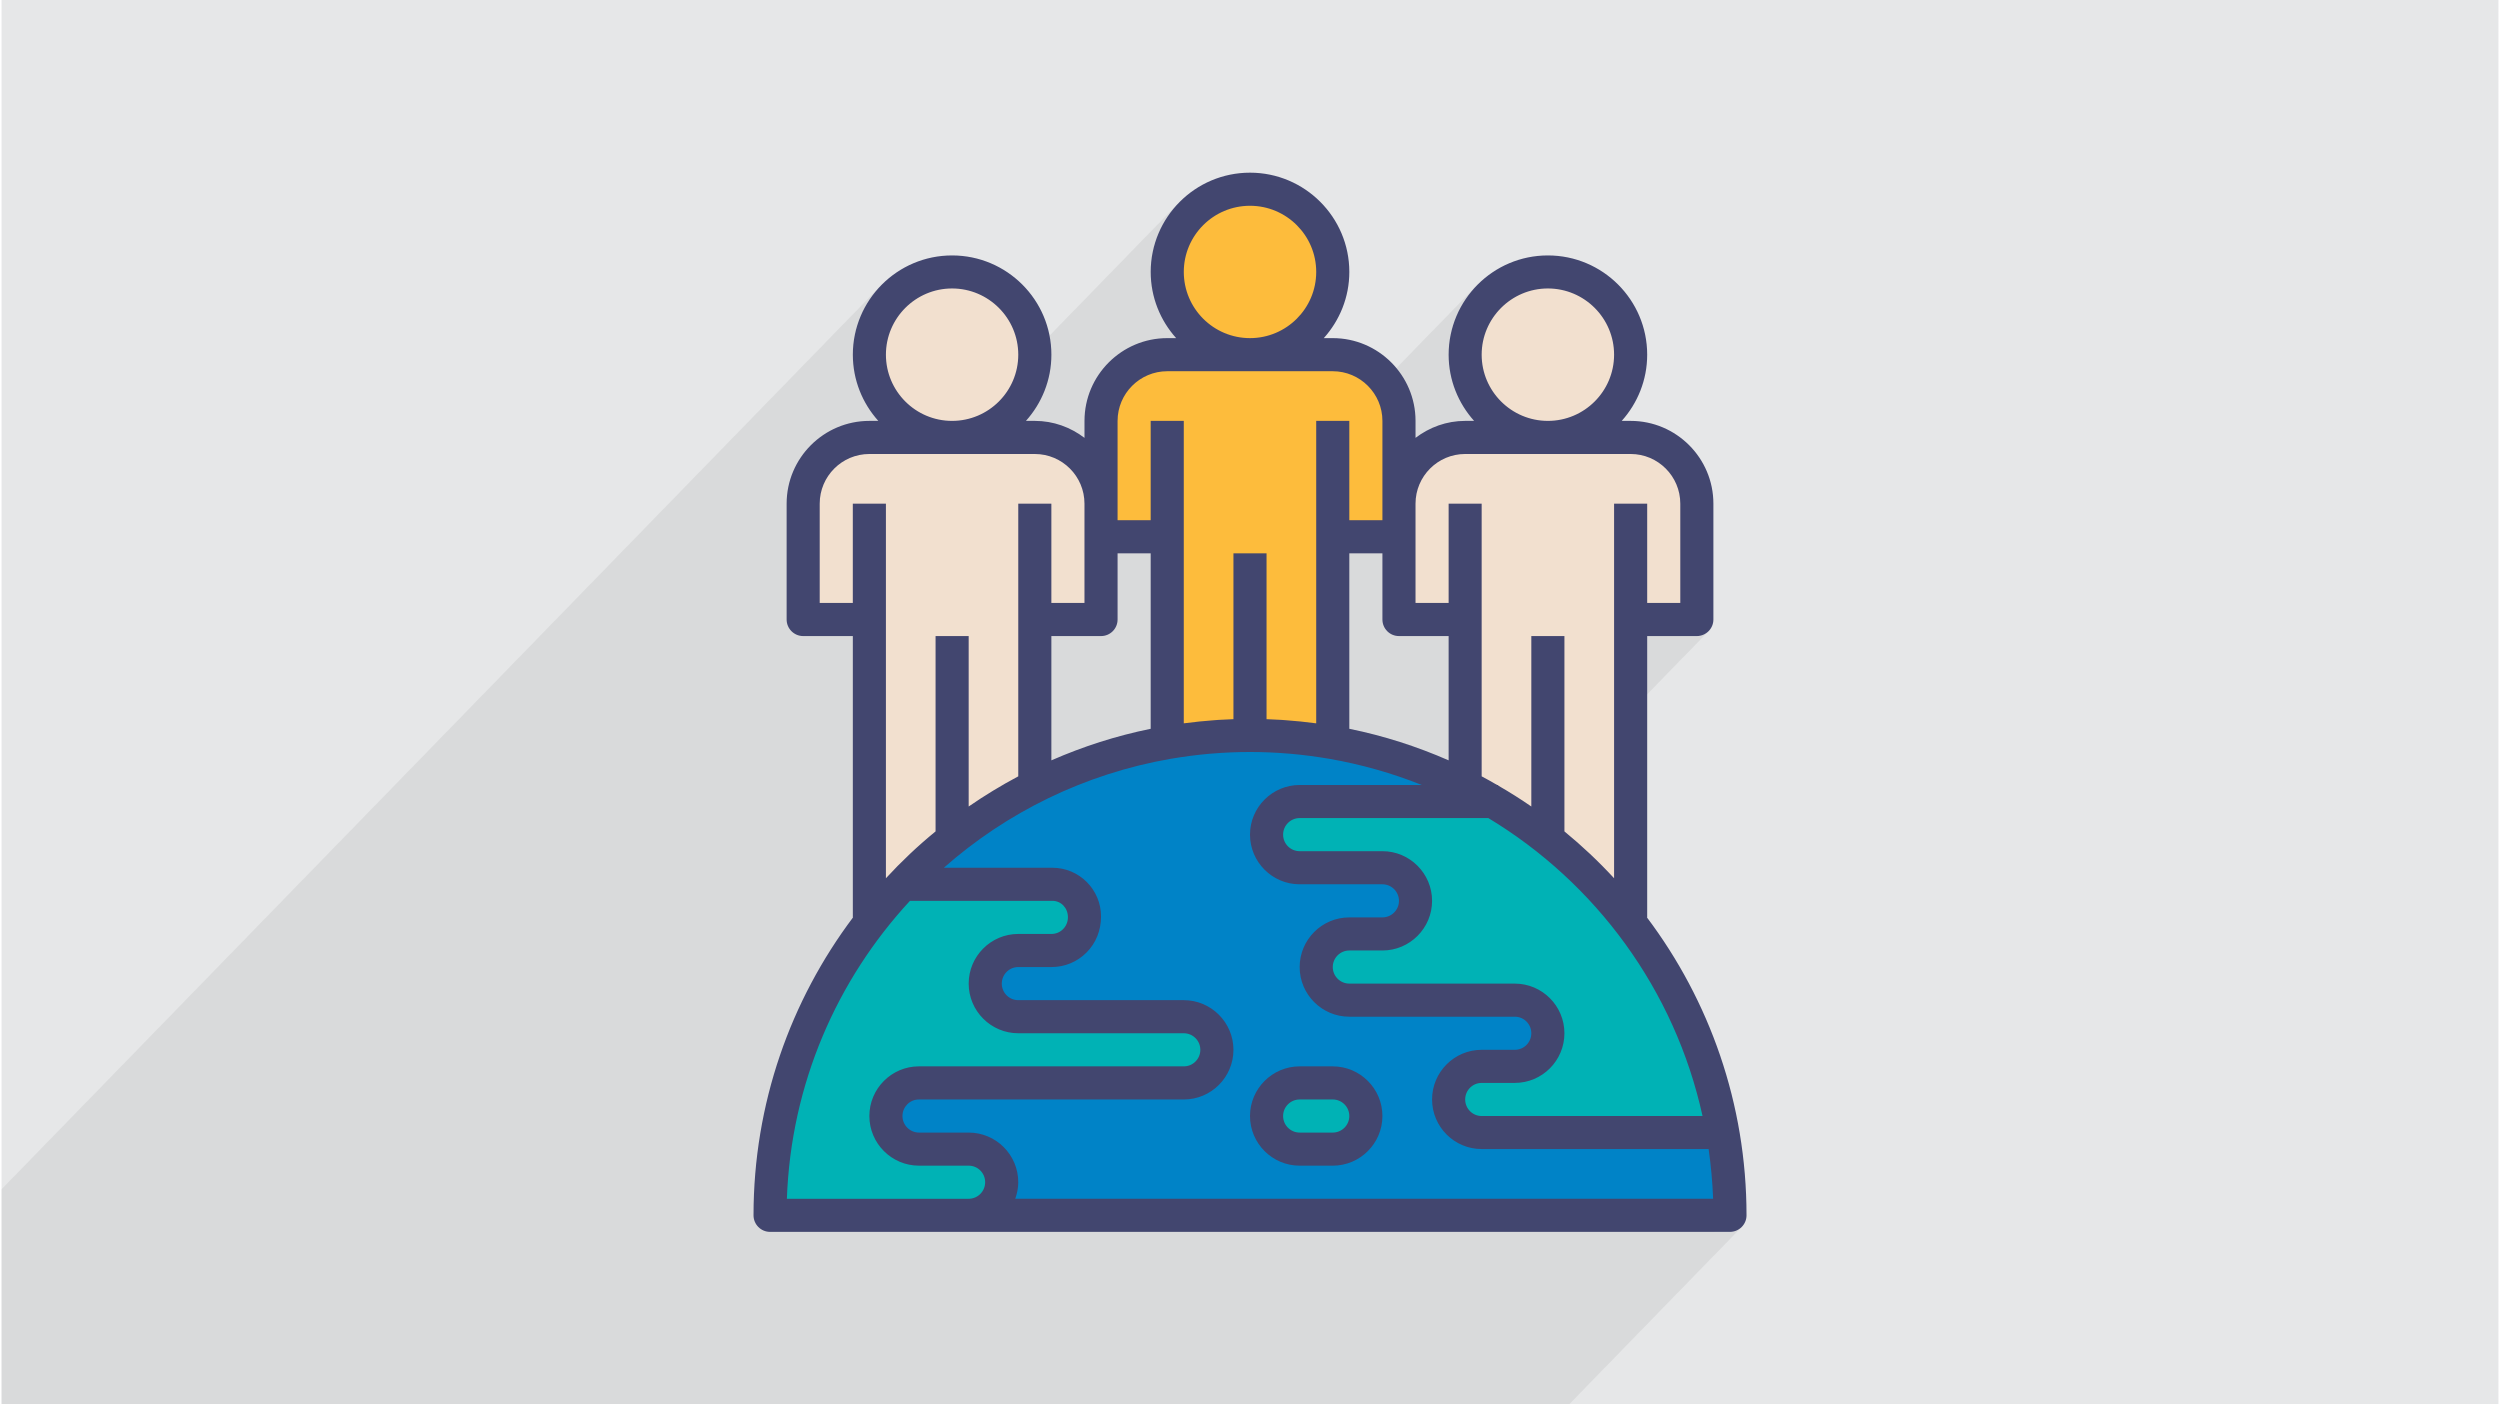<?xml version="1.0" encoding="UTF-8"?>
<!DOCTYPE svg PUBLIC "-//W3C//DTD SVG 1.0//EN" "http://www.w3.org/TR/2001/REC-SVG-20010904/DTD/svg10.dtd">
<!-- Creator: CorelDRAW 2017 -->
<svg xmlns="http://www.w3.org/2000/svg" xml:space="preserve" width="356px" height="200px" version="1.0" shape-rendering="geometricPrecision" text-rendering="geometricPrecision" image-rendering="optimizeQuality" fill-rule="evenodd" clip-rule="evenodd"
viewBox="0 0 35600 20025"
 xmlns:xlink="http://www.w3.org/1999/xlink">
 <g id="Layer_x0020_1">
  <g id="_2400125519792">
   <path fill="#E6E7E8" d="M0 0l35600 0 0 20025 -35600 0 0 -20025z"/>
   <path fill="#373435" fill-opacity="0.078" d="M22714 5724l-480 494 51 -5 222 -69 200 -108 175 -144 -1779 1827 0 1402 1888 -1940 472 0 0 1416 472 0 -229 236 465 0 -230 236 230 0 48 -5 44 -14 40 -21 35 -29 -2055 2111 0 743 94 78 92 80 90 81 90 83 87 84 87 86 85 87 83 89 -159 163 395 395 -36 37 30 38 72 96 166 -171 4 0 -168 173 29 39 100 140 96 142 92 144 89 147 86 150 81 152 79 154 74 156 70 158 66 161 63 162 58 165 54 166 50 169 46 170 42 171 37 174 33 175 -918 943 781 0 -230 237 470 0 -229 236 229 0 48 -5 44 -14 40 -22 35 -28 -2462 2530 -100 0 -229 0 -471 0 -781 0 -517 0 -2837 0 -280 0 -32 0 -17 0 -199 0 -131 0 -48 0 -4 0 -47 0 -19 0 -93 0 -73 0 -57 0 -200 0 -30 0 -218 0 -80 0 -148 0 -46 0 -5 0 -50 0 -186 0 -143 0 -100 0 -472 0 -216 0 -186 0 -44 0 -19 0 -93 0 -35 0 -95 0 -200 0 -30 0 -129 0 -77 0 -92 0 -3 0 -5 0 -64 0 -38 0 -32 0 -18 0 -77 0 -122 0 -130 0 -100 0 -7 0 -12 0 -35 0 -58 0 -2 0 -13 0 -49 0 -8 0 -15 0 -43 0 -44 0 -49 0 -106 0 -30 0 -51 0 -12 0 -6 0 -46 0 -6 0 -46 0 -27 0 -99 0 -6 0 -148 0 -316 0 -41 0 -32 0 -24 0 0 0 -122 0 -64 0 -50 0 -116 0 -70 0 -13 0 -12 0 -118 0 -67 0 -33 0 -101 0 -338 0 -128 0 -93 0 -28 0 -102 0 -128 0 -38 0 -6 0 -27 0 -31 0 -116 0 0 0 -182 0 -78 0 -25 0 -29 0 -46 0 -130 0 -14 0 -21 0 -9 0 -65 0 -33 0 -36 0 -13 0 -74 0 -2 0 -7 0 -129 0 -18 0 -17 0 -1 0 -24 0 -2 0 -22 0 -20 0 -3 0 -49 0 0 0 -69 0 -9 0 -2 0 -37 0 -14 0 -11 0 0 0 -45 0 -22 0 -10 0 -12 0 -77 0 0 0 -19 0 -3 0 -16 0 -15 0 -45 0 -11 0 -3 0 -123 0 -8 0 -12 0 -51 0 -39 0 -5 0 -33 0 -26 0 -33 0 0 0 -30 0 -43 0 -40 0 -6 0 -23 0 -62 0 -30 0 -58 0 -36 0 0 0 -8 0 -127 0 -98 0 0 0 -11 0 -3 0 -3 0 -13 0 -2 0 -22 0 -34 0 -296 0 -43 0 -62 0 -7 0 -401 0 -236 0 -77 0 -60 0 -11 0 -88 0 -80 0 -23 0 -95 0 -33 0 -55 0 -27 0 -108 0 -17 0 0 0 -15 0 -45 0 -61 0 -17 0 -110 0 -3 0 -14 0 -58 0 -3 0 -189 0 -17 0 -83 0 -229 0 -204 0 -7 0 -255 0 -12 0 -192 0 -13 0 -255 0 -6 0 -108 0 -90 0 -6 0 -234 0 -168 0 -26 0 -82 0 -122 0 -267 0 -83 0 -185 0 -204 0 -236 0 -1 0 -31 0 -12 0 -33 0 -159 0 -137 0 -176 0 -6 0 -147 0 -185 0 -127 0 -109 0 -136 0 -4 0 -96 0 -37 0 -90 0 -7 0 -96 0 -137 0 -3 0 -166 0 -22 0 -3 0 -112 0 0 -94 0 -276 0 -485 0 -242 0 -45 0 -34 0 -164 0 -141 0 -337 0 -190 0 -243 0 -140 0 -102 0 -237 0 -338 12552 -12900 -92 100 -81 109 -71 117 -60 124 -48 130 -34 135 -4 23 556 -572 -144 175 -109 200 -68 222 -8 81 496 -511 -115 140 -87 160 -55 177 -19 190 19 190 55 177 87 161 115 139 140 116 160 87 177 55 190 19 191 -19 51 -16 3005 -3089 -91 100 -82 109 -71 117 -59 124 -48 130 -35 135 -3 23 556 -572 -144 175 -109 200 -69 222 -8 81 497 -511 -116 140 -87 160 -55 177 -19 190 19 191 55 177 87 160 116 140 140 115 160 87 177 55 190 19 190 -19 177 -55 160 -87 140 -115 -481 494 52 -6 221 -68 201 -109 174 -144 -1778 1827 0 1402 1888 -1940 411 0 1892 -1944 -92 100 -81 109 -71 117 -60 124 -48 130 -35 135 -3 22 556 -571 -144 175 -109 200 -68 222 -9 81 497 -511 -115 140 -87 160 -55 177 -20 190 20 190 55 177 87 161 115 139 140 116 160 87 177 55 190 19 190 -19 177 -55 161 -87 139 -116z"/>
   <g>
    <path fill="#FDBC3C" fill-rule="nonzero" d="M16620 7653l0 2935 0 0c91,-16 182,-30 274,-42 13,-2 27,-3 40,-5 82,-10 163,-20 246,-27 38,-4 76,-6 114,-9 62,-4 124,-10 187,-12 105,-5 212,-8 319,-8 107,0 213,3 319,8 63,2 125,8 187,12 38,3 77,5 115,9 82,7 163,17 245,27 13,2 27,3 40,5 92,12 183,26 274,42l0 0 0 -2935 944 0 0 -1652c0,-521 -423,-944 -944,-944l-2360 0c-521,0 -944,423 -944,944l0 1652 944 0z"/>
    <path fill="#0083C7" fill-rule="nonzero" d="M18980 16384l-472 0c-261,0 -472,-211 -472,-472 0,-261 211,-472 472,-472l472 0c261,0 472,211 472,472 0,261 -211,472 -472,472zm2123 -236c-260,0 -471,-211 -471,-472 0,-261 211,-472 471,-472l472 0c261,0 472,-211 472,-472 0,-261 -211,-472 -472,-472l-2359 0c-261,0 -472,-211 -472,-472 0,-261 211,-472 472,-472l472 0c260,0 472,-211 472,-472 0,-261 -212,-472 -472,-472l-1180 0c-261,0 -472,-211 -472,-472 0,-260 211,-472 472,-472l2732 0 -372 -217c-587,-294 -1221,-507 -1888,-623 -91,-16 -182,-30 -274,-42 -13,-1 -27,-3 -40,-5 -82,-10 -163,-19 -245,-27 -38,-3 -77,-6 -115,-9 -62,-4 -124,-9 -187,-12 -106,-5 -212,-8 -319,-8 -107,0 -214,3 -320,8 -62,2 -124,8 -186,12 -38,3 -76,5 -115,9 -82,7 -163,17 -245,27 -13,2 -27,3 -40,5 -92,12 -183,26 -274,42 -667,116 -1302,328 -1888,623l-662 387c-445,290 -858,627 -1223,1010l2135 0c253,0 458,205 458,458l0 12c0,263 -211,474 -472,474 -152,0 -320,0 -472,0 -261,0 -472,211 -472,472 0,261 212,472 472,472l2360 0c261,0 472,211 472,472 0,261 -210,472 -471,472 -897,0 -2519,0 -3778,0 -260,0 -470,211 -470,472 0,261 211,472 472,472l708 0c260,0 472,211 472,472 0,260 -212,472 -472,472l10854 0c0,-403 -37,-797 -103,-1180l-3437 0z"/>
    <path fill="#00B2B5" fill-rule="nonzero" d="M18508 11428c-261,0 -472,212 -472,472 0,261 211,472 472,472l1180 0c260,0 472,211 472,472 0,261 -212,472 -472,472l-472 0c-261,0 -472,211 -472,472 0,261 211,472 472,472l2359 0c261,0 472,211 472,472 0,261 -211,472 -472,472l-472 0c-260,0 -471,211 -471,472 0,261 211,472 471,472l3437 0c-326,-1875 -1415,-3487 -2936,-4507l-364 -213 -2732 0z"/>
    <path fill="#00B2B5" fill-rule="nonzero" d="M14261 16856c0,-261 -212,-472 -472,-472l-708 0c-261,0 -472,-211 -472,-472 0,-261 210,-472 470,-472 1259,0 2881,0 3778,0 261,0 471,-212 471,-472 0,-261 -211,-472 -472,-472l-2360 0c-260,0 -472,-211 -472,-472 0,-261 211,-472 472,-472 152,0 321,0 473,0 260,0 471,-211 471,-474l0 -12c0,-253 -205,-458 -458,-458l-2135 0c-1170,1228 -1890,2889 -1890,4720l2832 0c260,0 472,-212 472,-472z"/>
    <path fill="#00B2B5" fill-rule="nonzero" d="M18980 15440l-472 0c-261,0 -472,211 -472,472 0,261 211,472 472,472l472 0c261,0 472,-211 472,-472 0,-261 -211,-472 -472,-472z"/>
    <path fill="#FDBC3C" fill-rule="nonzero" d="M17800 2698c652,0 1180,528 1180,1179 0,652 -528,1180 -1180,1180 -652,0 -1180,-528 -1180,-1180 0,-651 528,-1179 1180,-1179z"/>
    <path fill="#F2E0CF" fill-rule="nonzero" d="M22047 3877c652,0 1180,529 1180,1180 0,652 -528,1180 -1180,1180 -651,0 -1179,-528 -1179,-1180 0,-651 528,-1180 1179,-1180z"/>
    <path fill="#F2E0CF" fill-rule="nonzero" d="M13552 3877c652,0 1180,529 1180,1180 0,652 -528,1180 -1180,1180 -651,0 -1179,-528 -1179,-1180 0,-651 528,-1180 1179,-1180z"/>
    <path fill="#F2E0CF" fill-rule="nonzero" d="M14732 8833l944 0 0 -1652c0,-521 -422,-944 -944,-944l-2359 0c-522,0 -944,423 -944,944l0 1652 944 0 0 4247 1179 -1180 518 -302 662 -387 0 -2378z"/>
    <path fill="#F2E0CF" fill-rule="nonzero" d="M19924 8833l944 0 0 2378 372 217 364 213 443 259 1180 1180 0 -4247 944 0 0 -1652c0,-521 -423,-944 -944,-944l-2359 0c-522,0 -944,423 -944,944l0 1652z"/>
    <path fill="#42466F" fill-rule="nonzero" d="M18980 16148l-472 0c-130,0 -236,-106 -236,-236 0,-130 106,-236 236,-236l472 0c130,0 236,106 236,236 0,130 -106,236 -236,236zm0 -944l-472 0c-390,0 -708,318 -708,708 0,390 318,708 708,708l472 0c390,0 708,-318 708,-708 0,-390 -318,-708 -708,-708z"/>
    <path fill="#42466F" fill-rule="nonzero" d="M14453 17092c26,-74 43,-153 43,-236 0,-391 -317,-708 -707,-708l-708 0c-130,0 -236,-106 -236,-236 0,-130 105,-236 234,-236l3778 0c390,0 707,-318 707,-708 0,-390 -318,-708 -708,-708l-2360 0c-130,0 -235,-106 -235,-236 0,-130 105,-236 235,-236l472 0c1,0 1,0 1,0 189,0 367,-73 501,-208 133,-134 206,-312 206,-514 0,-383 -311,-694 -694,-694l-1547 0c896,-790 2007,-1340 3233,-1553 185,-31 370,-56 554,-72 9,-1 18,-1 27,-2 368,-31 734,-31 1102,0 9,1 18,1 27,2 184,16 368,41 554,72 456,80 897,205 1317,373l-1741 0c-390,0 -708,318 -708,708 0,390 318,708 708,708l1180 0c130,0 236,106 236,236 0,130 -106,236 -236,236l-472 0c-391,0 -708,318 -708,708 0,390 317,708 708,708l2359 0c131,0 236,105 236,236 0,130 -105,236 -236,236l-472 0c-390,0 -707,317 -707,708 0,390 317,707 707,707l3236 0c33,233 55,469 64,708l-9950 0 0 1zm-3256 0c58,-1637 714,-3123 1755,-4248l2030 0c123,0 222,99 222,234 0,64 -24,124 -69,169 -44,45 -103,69 -166,69 0,0 0,0 0,0l-473 0c-390,0 -707,318 -707,708 0,390 317,708 707,708l2360 0c130,0 236,106 236,236 0,130 -105,236 -235,236l-3778 0c-389,0 -706,318 -706,708 0,390 317,708 708,708l708 0c130,0 235,105 235,236 0,130 -105,236 -235,236l-2592 0zm940 -9911l0 1416 -472 0 0 -1416c0,-390 317,-708 708,-708l2359 0c391,0 708,318 708,708l0 1416 -472 0 0 -1416 -472 0 0 3888c-244,130 -481,274 -707,430l0 -2430 -472 0 0 2785c-252,206 -488,429 -708,668l0 -5341 -472 0zm472 -2124c0,-520 423,-944 943,-944 521,0 944,424 944,944 0,521 -423,944 -944,944 -520,0 -943,-423 -943,-944zm2359 5784l0 -1772 708 0c131,0 236,-106 236,-236l0 -944 472 0 0 2502c-492,100 -966,253 -1416,450zm944 -4840c0,-390 318,-708 708,-708l2360 0c390,0 708,318 708,708l0 1416 -472 0 0 -1416 -472 0 0 4312c-7,-1 -13,-1 -20,-2 -135,-18 -273,-32 -411,-42 -22,-2 -45,-4 -67,-5 -70,-4 -140,-7 -210,-10l0 -2365 -472 0 0 2365c-70,3 -140,6 -210,10 -22,1 -45,3 -67,5 -138,10 -276,24 -412,42 -6,1 -13,1 -19,2l0 -4312 -472 0 0 1416 -472 0 0 -1416zm944 -2124c0,-520 423,-943 944,-943 520,0 944,423 944,943 0,521 -424,944 -944,944 -521,0 -944,-423 -944,-944zm2360 4012l472 0 0 944c0,130 105,236 236,236l708 0 0 1772c-450,-197 -924,-350 -1416,-450l0 -2502zm2359 6135l-2359 0c-130,0 -236,-106 -236,-236 0,-130 106,-236 236,-236l472 0c390,0 708,-318 708,-708 0,-390 -318,-708 -708,-708l-1180 0c-130,0 -236,-105 -236,-236 0,-130 106,-236 236,-236l2690 0c1532,923 2660,2450 3054,4248l-3149 0c-130,0 -235,-106 -235,-236 0,-130 105,-236 235,-236l472 0c391,0 708,-318 708,-708 0,-390 -317,-708 -708,-708zm-707 -7551l2359 0c391,0 708,318 708,708l0 1416 -472 0 0 -1416 -472 0 0 5341c-220,-239 -457,-462 -708,-668l0 -2785 -472 0 0 2430c-152,-105 -310,-205 -472,-298l0 -8 -14 0c-73,-43 -147,-84 -222,-124l0 -3888 -471 0 0 1416 -472 0 0 -1416c0,-390 317,-708 708,-708zm235 -1416c0,-520 424,-944 944,-944 521,0 944,424 944,944 0,521 -423,944 -944,944 -520,0 -944,-423 -944,-944zm2360 8023l0 -4011 708 0c130,0 236,-106 236,-236l0 -1652c0,-650 -529,-1180 -1180,-1180l-127 0c225,-251 363,-581 363,-944 0,-781 -635,-1415 -1416,-1415 -780,0 -1415,634 -1415,1415 0,363 138,693 363,944l-127 0c-267,0 -511,92 -708,242l0 -242c0,-650 -530,-1180 -1180,-1180l-128 0c225,-251 364,-581 364,-944 0,-780 -635,-1415 -1416,-1415 -781,0 -1416,635 -1416,1415 0,363 138,693 363,944l-127 0c-650,0 -1180,530 -1180,1180l0 242c-197,-150 -441,-242 -708,-242l-127 0c225,-251 363,-581 363,-944 0,-781 -635,-1415 -1416,-1415 -780,0 -1415,634 -1415,1415 0,363 138,693 363,944l-127 0c-651,0 -1180,530 -1180,1180l0 1652c0,130 106,236 236,236l708 0 0 4011 3 0c-890,1184 -1419,2655 -1419,4248 0,130 106,236 236,236l13686 0c130,0 236,-106 236,-236 0,-1593 -529,-3064 -1420,-4248l4 0z"/>
   </g>
  </g>
 </g>
</svg>
